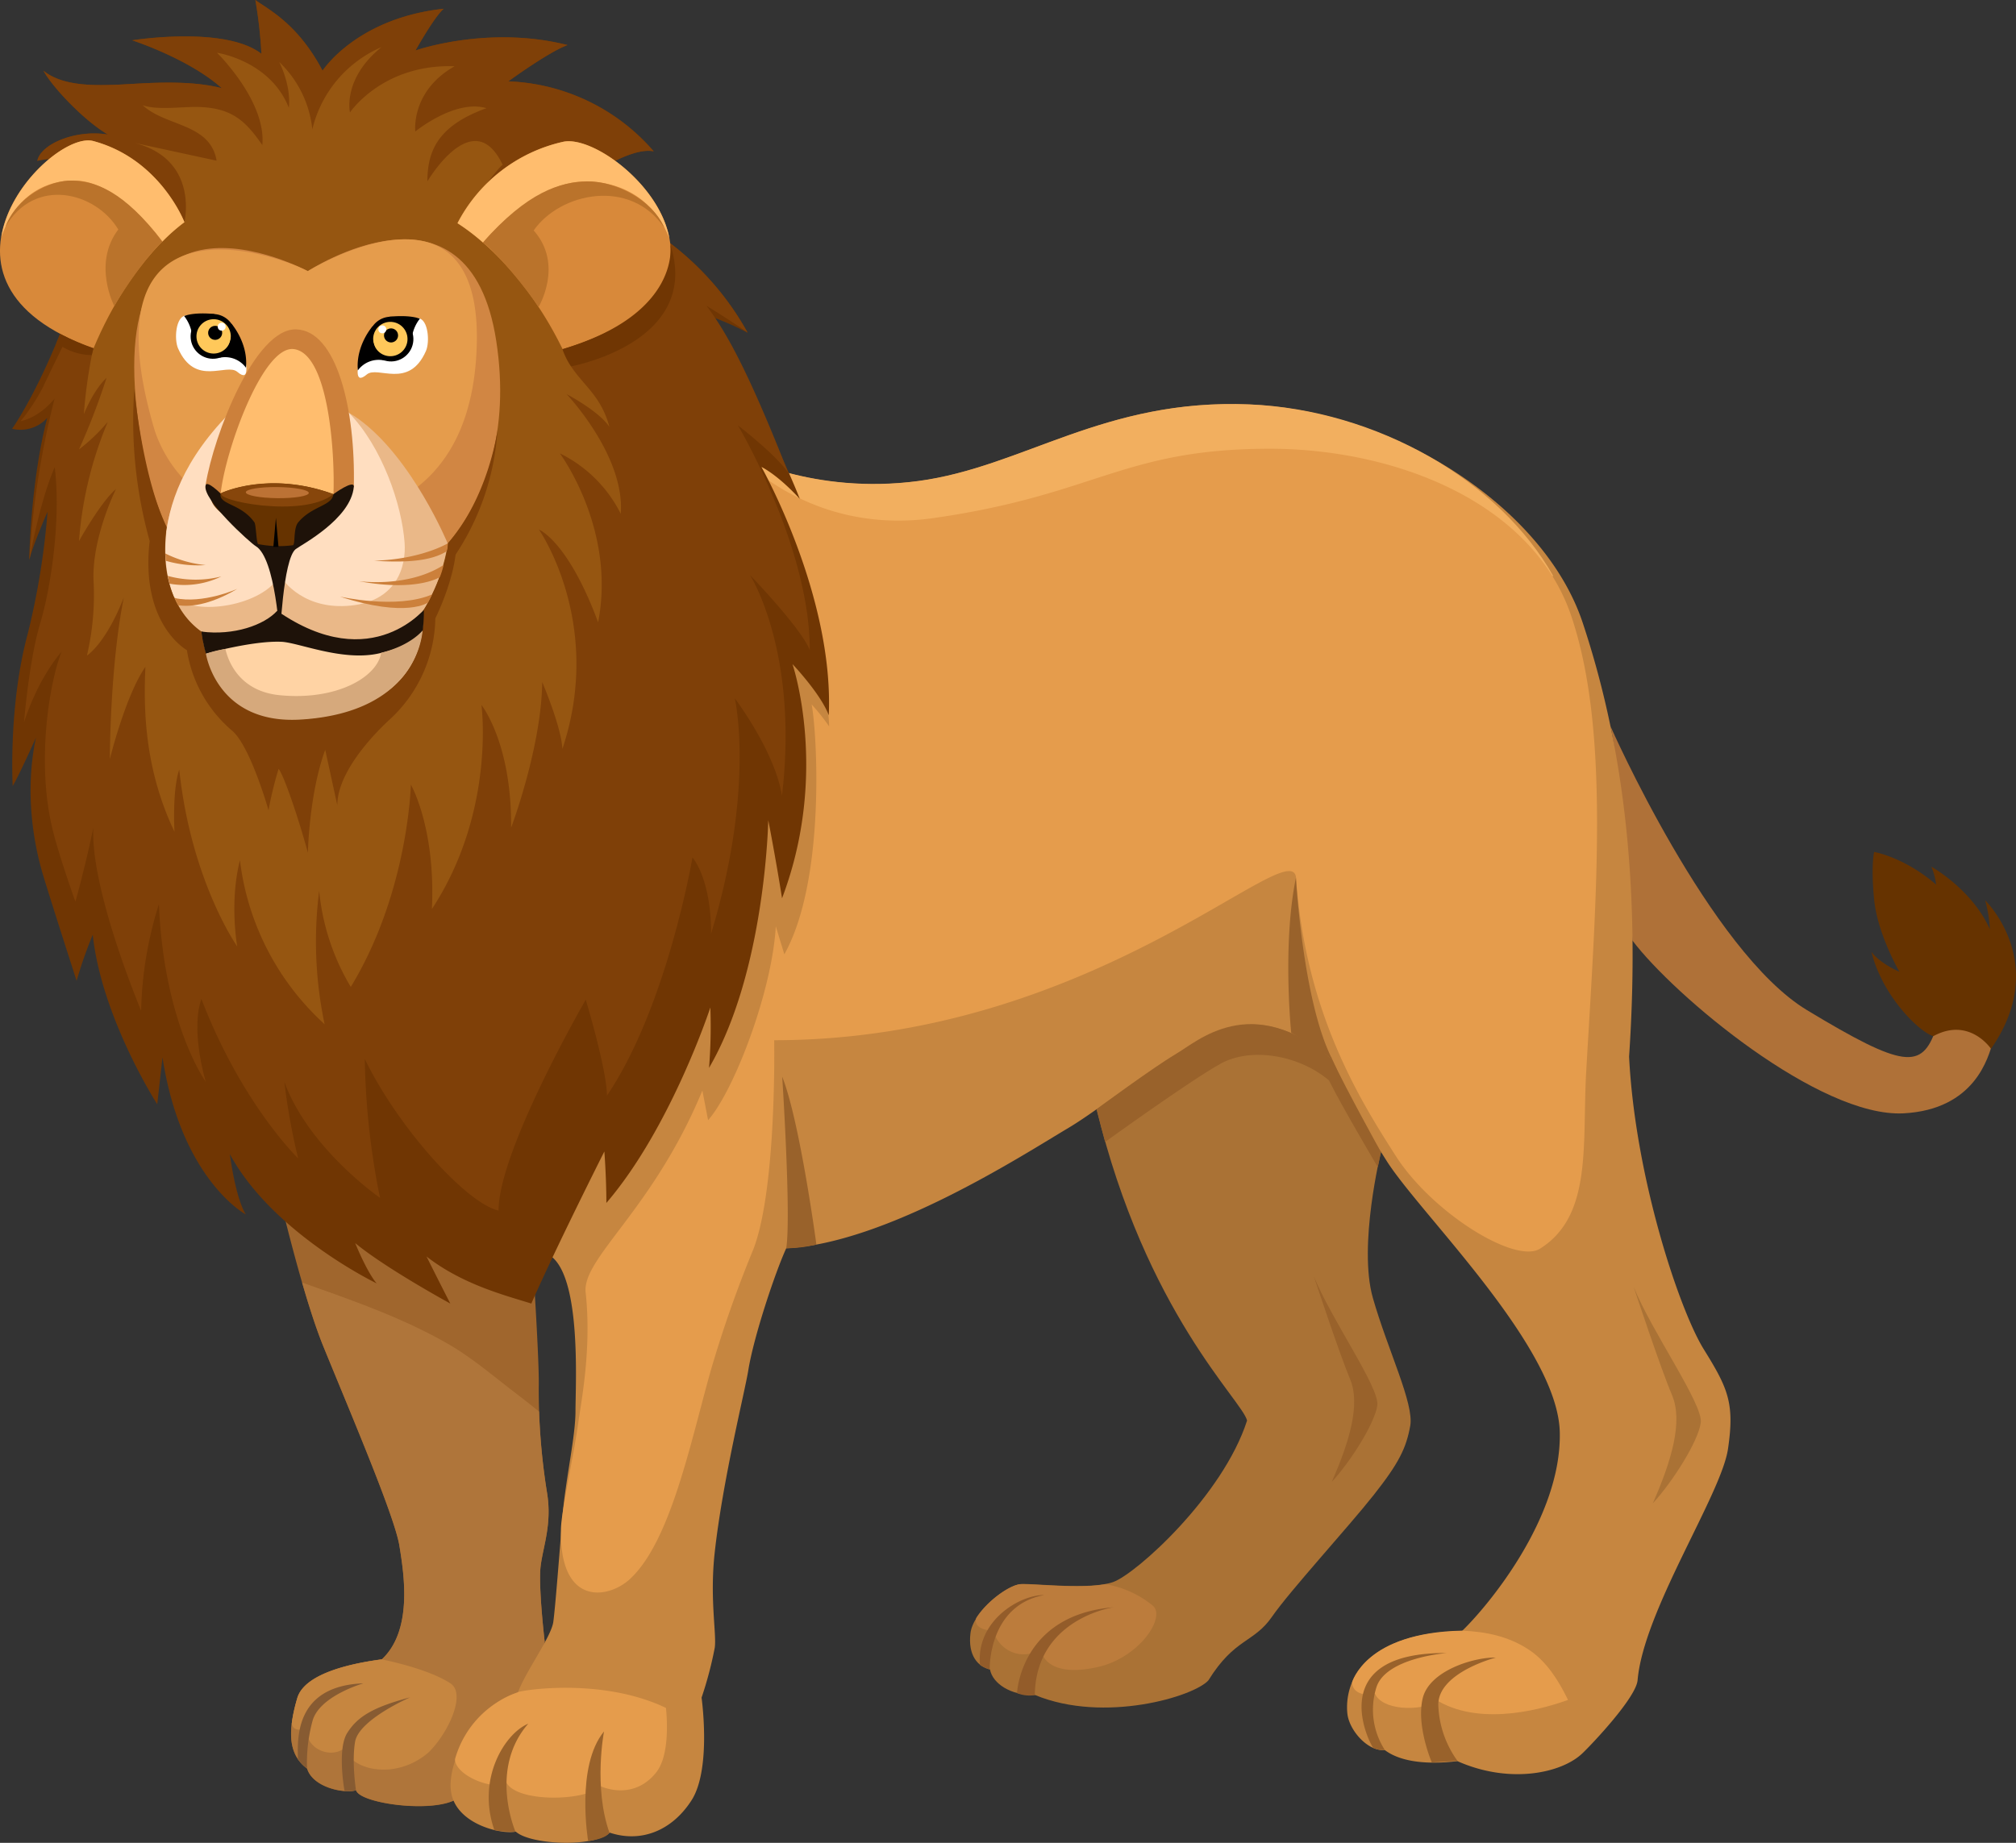 <svg xmlns="http://www.w3.org/2000/svg" width="500" height="457.16" viewBox="0 0 500 457.16">
  <rect x="0" y="0" width="500" height="457.16" fill="#333333" stroke="none"/>
  <defs>
    <style>
      .cls-1 {
        fill: #aa7235;
      }

      .cls-2 {
        fill: #bc7c3c;
      }

      .cls-3 {
        fill: #a0662d;
      }

      .cls-4 {
        fill: #af753a;
      }

      .cls-5 {
        fill: #c68640;
      }

      .cls-6 {
        fill: #935c2a;
      }

      .cls-7 {
        fill: #875b32;
      }

      .cls-8 {
        fill: #af7138;
      }

      .cls-9 {
        fill: #630;
      }

      .cls-10 {
        fill: #e59c4c;
      }

      .cls-11 {
        fill: #f2af5f;
      }

      .cls-12 {
        fill: #99622b;
      }

      .cls-13 {
        fill: #703603;
      }

      .cls-14 {
        fill: #7f4008;
      }

      .cls-15 {
        fill: #965611;
      }

      .cls-16 {
        fill: #d18643;
      }

      .cls-17 {
        fill: #eab888;
      }

      .cls-18 {
        fill: #ffdec0;
      }

      .cls-19 {
        fill: #ffd3a4;
      }

      .cls-20 {
        fill: #d8893a;
      }

      .cls-21 {
        fill: #ffbd6e;
      }

      .cls-22 {
        fill: #ba732b;
      }

      .cls-23 {
        fill: #87460b;
      }

      .cls-24 {
        fill: #bc7235;
      }

      .cls-25 {
        fill: #1e1209;
      }

      .cls-26 {
        fill: #fff;
      }

      .cls-27 {
        fill: #ffc85a;
      }

      .cls-28 {
        fill: #cc803b;
      }

      .cls-29 {
        fill: #d6a97c;
      }
    </style>
  </defs>
  <title>Lion</title>
  <g id="Слой_2" data-name="Слой 2">
    <g id="Lager_1" data-name="Lager 1">
      <g>
        <path class="cls-1" d="M342.5,285.8s-5.72,23.2-2,36.21,10.26,26.21,9.26,31.71-2.76,9.18-9.1,17.2-20.69,23.66-25.2,30.17-9.24,5.25-15.75,15.75c-3.51,4-25.83,10.75-43,3.65-6,.17-10.52-2.84-11.18-6.34-3-.67-5.51-3.5-4.84-9s9.18-12,12.52-12.19,17.19,1.51,22.87-.5,27.21-21.37,33.21-40.06c-1.17-5-25.12-26.75-37.35-77.48C276.68,228.54,350.22,216.86,342.5,285.8Z"/>
        <path class="cls-2" d="M273.34,413.28c9.8-2.8,15.93-12.39,12.46-15.05A24.73,24.73,0,0,0,274.11,393c-6.41,1.2-18-.14-21,0-2.59.13-8.27,4.07-11,8.4-.85,3.16,4.47,3.16,4.47,3.16-.28,1.54,3.18,7.14,9.45,5.55l2.52.48C258.74,410.64,260.49,416.57,273.34,413.28Z"/>
        <path class="cls-3" d="M64.33,274.94S73,316.42,80.28,334.21s17.61,42.07,18.78,49.24,3.34,21-4.34,28.21c-6.34.84-19.19,3.17-21,9.69s-3,13.39,2.46,17.4c1.38,4.63,9,6.26,12.14,5.39.87,3.13,17.45,5.55,24.12,2.59,15.19-7.85,22.66-39.42,22.66-39.42s-1.63-13.84-1-18.84S137,377.9,135.62,370a161.58,161.58,0,0,1-2-26c.16-6-1.38-29.5-1.38-29.5S113,267,64.33,274.94Z"/>
        <path class="cls-4" d="M135.62,370a165,165,0,0,1-1.93-19.83c-2.19-1.78-4.42-3.51-6.66-5.23-5.29-4.08-10.34-8.38-16.16-11.7-11.31-6.46-23.69-10.73-35.94-15.07,1.77,6.11,3.6,11.76,5.34,16,7.26,17.78,17.61,42.07,18.78,49.24s3.34,21-4.34,28.21c-6.34.84-19.19,3.17-21,9.69s-3,13.39,2.46,17.4c1.38,4.63,9,6.26,12.14,5.39.87,3.13,17.45,5.55,24.12,2.59,15.19-7.85,22.66-39.42,22.66-39.42s-1.63-13.84-1-18.84S137,377.9,135.62,370Z"/>
        <path class="cls-5" d="M94.71,411.66c-6.34.84-19.19,3.17-21,9.69a36.12,36.12,0,0,0-1.36,6.26c.5,2.44,3.8,1.15,3.8,1.15-.61,4.71,5.36,7.6,9,5.11,0,0,2.49,5.71,11.4,5.07a17.32,17.32,0,0,0,9.74-4.22c4.78-4.64,9.45-14.45,5.42-17.13C106,413.84,94.71,411.66,94.71,411.66Z"/>
        <path class="cls-6" d="M276.18,398.72s-19.28,2.76-19.53,21.78a8,8,0,0,1-4.41-.49S253.05,400.65,276.18,398.72Z"/>
        <path class="cls-6" d="M245.46,414.16S245,398.26,259,395.69c-6.12-.08-17,6.45-15.94,17.34A11,11,0,0,0,245.46,414.16Z"/>
        <path class="cls-7" d="M101.71,421.07s-12.68,5.5-13.64,11c-.87,5,.22,12.08.22,12.08a14.6,14.6,0,0,1-2.83.19s-1.93-10.43.69-14.49C88.61,426,92.22,423.57,101.71,421.07Z"/>
        <path class="cls-7" d="M90.13,417.59s-10.85,3.09-12.6,9.26a39.26,39.26,0,0,0-1.38,11.89,13.45,13.45,0,0,1-2.26-2.29C73.86,432.11,72.62,418.24,90.13,417.59Z"/>
        <path class="cls-8" d="M399.45,180.22s24.63,55.82,48.67,70.34,28.54,14.77,32,4.76c3-6.51,13.44-4.09,14.19,2.92-1.13,4.09-4.51,17-22.2,17.95-20.85,1.08-56.9-29.14-67.27-42.91C404.68,224.52,401.22,188.26,399.45,180.22Z"/>
        <path class="cls-9" d="M493.8,260.18s-5.33-8-14.28-3.15c-3.19-.78-12.62-9.7-15.37-20.89,2.17,2.92,6.93,4.93,6.93,4.93s-5.42-9.36-6.26-17.87,0-11.85,0-11.85,7.43,1.25,15.36,8.09A15.76,15.76,0,0,0,479,215s10.1,5.59,14.52,15.52a32.38,32.38,0,0,0-1.17-7.17S508.55,239,493.8,260.18Z"/>
        <path class="cls-5" d="M183.19,112.84s18.53,10,44.57,6.51,46.08-20.52,82.13-19,73.12,25.54,82.63,54.09,14.53,63.1,11.52,107.67c1.5,30.05,12.52,62.94,18.53,72.62s7.68,13.35,6,24.71-20.94,40.15-22.42,57.37c-.37,4.3-11.16,15.74-13.75,18.2-5.32,5-18.2,7.56-30.94,1.88-6,.75-13.52.63-18-2.74-4.26.37-8.77-4.89-9.27-8.9s-.25-19.9,28.42-20.65c6.38-6.13,24.75-28.13,24.24-49.33S352.47,301.4,344,288.13a189.56,189.56,0,0,1-13.77-25.79s-11-9.76-22.79-8-31.55,19-42.57,25.54S220,308.41,195,309.66c-2.75,6-8.1,22-9.43,30.38-.81,5.06-6.33,27.16-8.31,45.09-1.28,11.61.52,20.27,0,23.68a93.24,93.24,0,0,1-3.26,12.33s2.51,17.72-2.5,25.49-12.77,10.51-20.28,8c-4,3.76-19.78,3-23.29-.25-3.5.75-14.52-1.75-16-9.51s6.51-22.28,16.53-25c1.75-5,8.26-13.77,8.77-17.53s1.5-16.78,2.25-26,3.25-19.79,3.25-26.3,1.51-33-6.17-38.48C129.77,285.29,183.19,112.84,183.19,112.84Z"/>
        <path class="cls-10" d="M379.36,409.37c-5.06-3.42-10.76-4.59-16.71-4.85l0,0c-23.92.44-27.3,12.78-27.3,12.78,0,2.89,3.52,3.52,5.65,2.83,1.68,4,10.51,4.61,15.81,1.93,11.2,6.4,26.94,1.53,32.08-.36C386.61,417,383.66,412.27,379.36,409.37Z"/>
        <path class="cls-10" d="M128.35,419.84a24.57,24.57,0,0,0-15.5,16.56c0,4.09,9.77,7.94,12.78,5.86,2.72,4.91,19.39,4.63,23.39.87,0,0,7.89,3.8,13.69-3.39,3.25-4,2.81-12.53,2.46-16.05C149,415.94,128.5,419.42,128.35,419.84Z"/>
        <path class="cls-11" d="M385.24,142.91c-13.32-23.64-43.63-41.26-75.34-42.59-36.06-1.5-56.09,15.52-82.13,19s-44.57-6.51-44.57-6.51-3.71,12-9,30.07Z"/>
        <path class="cls-10" d="M389.76,153c-9.51-28.55-44-41.8-75.33-41.68-36.09.14-42.61,11.43-82.89,17.2-30.7,4.4-48.35-15.63-48.35-15.63s13.64,35.44,19.67,49.75c0,0,2.77,12.44,2.77,17.54a54.23,54.23,0,0,0-4.33-5.44c1.33,6.88,3.55,43.52-6.77,62l-2.12-6.95c-.89,16-10.28,40.7-16.79,48.1l-1.42-7.35c-12.34,29.84-30.11,41.7-28.93,50.28,1.48,13.77-1.13,26.94-1.78,31.68-1.18,8.61-4.27,22.16-4.37,26.89-.38,19.18,11.72,17.29,17.08,12.36,10.08-9.26,15-33.67,20-51.47a295.8,295.8,0,0,1,10.71-30.53c5.77-15.28,5.1-51.7,5.1-51.7,79.45,0,128.6-52.07,129.44-40.2,2.37,33.81,16.17,55.51,24.66,68.81,9,14.15,29.69,27,35.84,23.1,13.16-8.25,10.39-26.14,11.48-44.38C396,221.22,399.18,181.2,389.76,153Z"/>
        <path class="cls-12" d="M321.41,217.76s1.7,30.77,9,45a94.68,94.68,0,0,0-10.17-6.56S318,234.37,321.41,217.76Z"/>
        <path class="cls-12" d="M194,267.1s2.25,34.55,1,42.57a34.66,34.66,0,0,0,7.48-.92S198.38,278.11,194,267.1Z"/>
        <path class="cls-12" d="M371,411.2s-14.65,3.76-14.27,12a25,25,0,0,0,4.76,13.64l-6.38.37s-3.89-9-2.26-15.89S365.61,411.07,371,411.2Z"/>
        <path class="cls-12" d="M358.85,410.08s-15.31,1.12-17.52,8.64a18.41,18.41,0,0,0,2.13,15.4,5.42,5.42,0,0,1-2.88-.53C339.19,431.73,328.68,409.83,358.85,410.08Z"/>
        <path class="cls-12" d="M149.81,429.52s-2.67,13.77,1.34,25.12c-.92,1.59-5.28,2.09-5.28,2.09S142.71,438.12,149.81,429.52Z"/>
        <path class="cls-12" d="M127.85,454.39s-6.72-15.46,3.17-26.79c-5.89,2.46-12.85,13.78-8.4,26.42A30.55,30.55,0,0,0,127.85,454.39Z"/>
        <path class="cls-13" d="M80,17.53s8.35-13,30.05-15.36c-2.34,2-7,10.35-7,10.35s18-6.34,37.72-1.34c-4.67,1.68-14.69,9-14.69,9a50.09,50.09,0,0,1,36.06,17.37c-7.68-1.68-27.3,13.18-18.53,12.93s29.8,10.26,41.82,32.06a68.81,68.81,0,0,0-9.6-4.18s15.54,27.63,22.54,45.41c-5.68-6.18-9.52-7.93-9.52-7.93s18,31.89,16.7,61.6c-2-5.34-9-12.69-9-12.69s9.18,27-2.59,58.09c-1.75-11-3.42-19.36-3.42-19.36s-.67,37.4-14.69,61.44a128.61,128.61,0,0,0,.33-15s-9.76,29.8-25.79,48.5c0-6.34-.5-12.77-.5-12.77s-12.1,24-18.11,37.73c-6.34-2-17-4.67-26-11.68,4.68,9.34,5.91,11.68,5.91,11.68s-15.93-8.68-23.6-15c3.34,8,5.34,10,5.34,10S67.67,306,57,286.3c1.67,12,4,15,4,15s-16-8.52-20.7-39L39,273.94s-13.77-21.37-16-42.06a110.06,110.06,0,0,0-4,11.43S12.67,223.7,10.66,217,5.91,197.23,8.91,183c-4.26,9.53-5.76,12-5.76,12s-1.12-20,3.76-37.89a185.79,185.79,0,0,0,4.88-30.16c-3.92,9-4.55,12-4.55,12s.31-19.43,4.48-35.29A8.93,8.93,0,0,1,3,106.37s9.59-13.3,18.23-41.6c3.34-3.34,6.84-18.69,6.84-18.69A19.14,19.14,0,0,0,9.25,39.9c.84-4.18,9.52-7.85,17.52-6.52-6-3.5-13.85-11.85-16-15.85,4.67,3.83,12.35,3.68,17.86,3.5S46,19.53,55,21.87C46.8,14.53,32.78,10,32.78,10s23-3.68,32.05,3.34A110.07,110.07,0,0,0,63.33,0C66.51,2.33,73.85,5.84,80,17.53Z"/>
        <path class="cls-14" d="M80,17.53s8.35-13,30.05-15.36c-2.34,2-7,10.35-7,10.35s18-6.34,37.72-1.34c-4.67,1.68-14.69,9-14.69,9a50.09,50.09,0,0,1,36.06,17.37c-7.68-1.68-27.3,13.18-18.53,12.93s29.8,10.26,41.82,32.06c-3-2.26-10.23-6.7-10.23-6.7,5.51,7.21,11.13,18.18,20.34,41.53-3-4.53-12.52-11.84-12.52-11.84s17.88,30.13,17.81,55.76c-2-5.34-14.81-18.62-14.81-18.62s12.16,19,7.92,54.71c-1.76-11-11.7-24.15-11.7-24.15s5.14,22-5.88,58.39c0-13.85-4.62-18.9-4.62-18.9s-6.27,37-21.21,59.08c0-6.34-5.25-23.8-5.25-23.8s-21.63,37.38-21.63,52.3c-7.77-1.68-24.73-20.24-33.18-37.59a187.2,187.2,0,0,0,3.78,34.44S76.61,285,70.52,268.37a160.17,160.17,0,0,0,3.43,19s-14-13.51-24-39.56c-2.77,8,1.1,20.58,1.1,20.58s-10.38-14.31-11.64-44.1A94.39,94.39,0,0,0,35,250.73s-12.61-30-11.85-45.4c-2,9.68-4.45,18.35-4.45,18.35S15,213.37,13.26,206.62c-4.38-16.78-1.13-36.89,2-44.94-6.3,7.42-9.3,17.5-9.3,17.5s1.22-15.26,4-24.52,5.18-26.19,3.61-38.77c-3.92,9-6.26,23-6.26,23a210.33,210.33,0,0,1,6.23-40c-4.17,5-8.4,5.56-8.4,5.56a48.66,48.66,0,0,0,5.58-8.54c4.46-9.54,10.16-20,12.56-27.72,3.34-3.34,4.91-22.14,4.91-22.14A19.14,19.14,0,0,0,9.25,39.9c.84-4.18,9.52-7.85,17.52-6.52-6-3.5-13.85-11.85-16-15.85,4.67,3.83,12.35,3.68,17.86,3.5S46,19.53,55,21.87C46.8,14.53,32.78,10,32.78,10s23-3.68,32.05,3.34A110.07,110.07,0,0,0,63.33,0C66.51,2.33,73.85,5.84,80,17.53Z"/>
        <path class="cls-15" d="M77.46,32.09A29.73,29.73,0,0,1,94.63,11.68c-9.76,7.88-7.83,16.21-7.83,16.21s8.09-12.08,25.94-11.45C101.82,22.64,103,32.62,103,32.62s9.87-8.09,17.64-5.78C108.75,31.13,106,37.29,106,45c0,0,11.43-19.51,18.69-4.06-.51-.44-11.27,14.38-11.27,14.38,18.69,6.2,26.07,31.27,26.07,31.27,2.77,7.93,9.13,9.82,11.65,19.29-2.73-4-10.61-8.1-10.61-8.1s14.53,15.26,13.43,29.69a33.21,33.21,0,0,0-15.11-15s14,18.79,9.49,41.91c-7.49-20.23-14.67-23-14.67-23s16.21,23.25,5.81,54.42c-.24-5.48-5-16.59-5-16.59-.21,16.27-7.72,36.13-7.72,36.13.21-21-7.35-30.45-7.35-30.45s3.57,26.46-12.29,50.61c.95-20.16-5.22-30.87-5.22-30.87s-.59,26.67-14.9,50.2A57,57,0,0,1,79.16,221a99.26,99.26,0,0,0,1.35,33.09,65.61,65.61,0,0,1-21-40.69c-2.66,10.48-.67,21.4-.67,21.4s-11.45-16.24-14.38-43.89c-1.79,5.25-1.18,15.44-1.18,15.44-7.67-16.07-7.64-31.19-7.22-40.92-4.94,7.11-8.82,22.89-8.82,22.89s0-22.68,3.46-40.09c-4.51,11.55-9.14,14.4-9.14,14.4A65.93,65.93,0,0,0,23.2,144c-.43-10.65,5.57-22.69,5.57-22.69-3.75,3.17-9.18,12.91-9.18,12.91a94.39,94.39,0,0,1,7.14-29.56,45.44,45.44,0,0,1-7.14,6.83,170,170,0,0,0,6.83-17.75c-3.36,3.15-5.62,9-5.62,9s1.79-30.57,13.39-39.24c2.25-2.25,11.55-8.37,11.55-8.37S49.48,39.55,33.3,35.44l20.42,4.42c-1.58-9.35-12.6-8.4-18.36-13.78,3.21,1.28,9.84.4,13.42.45,9,.11,12.29,3.78,16.28,9.45,1-10.93-11.24-22.89-11.24-22.89S67,15,71.63,26.72c.63-5.57-2.37-11.33-2.37-11.33A26.88,26.88,0,0,1,77.46,32.09Z"/>
        <path class="cls-16" d="M35.42,111.67c1.59,8.72,8.29,39.43,34.92,40.73,29.4,1.44,59.52-23.39,52.75-67.75-6.68-43.76-46.74-17.38-46.74-17.38S22,38,35.42,111.67Z"/>
        <path class="cls-10" d="M38.39,106.86a33.12,33.12,0,0,0,29,22.46c29.36,2.08,50.17-10.09,50.87-44.35.9-44.26-41.93-17.7-41.93-17.7C68.78,63.18,20.3,46,38.39,106.86Z"/>
        <path class="cls-17" d="M58,101.44S75.69,94.33,89,104s22.07,30.89,22.07,30.89-3.23,24.06-19.28,24.79C76,160.41,69.36,153,69.36,153,61,160,52.48,157.19,50,156.68S26.44,135.64,58,101.44Z"/>
        <path class="cls-18" d="M58,101.44s15.17-8.72,28.52.95c8.23,8.47,13.14,22.71,13.83,32.3.39,5.51-1.68,14.91-14.49,15.63-11.76.66-16.46-7.56-16.46-7.56-4.23,7.56-20.82,10.2-26.2,5.36C43.2,148.12,32.62,126.29,58,101.44Z"/>
        <path class="cls-19" d="M105.75,150.78a24.74,24.74,0,0,1-6.86,18.49c-8,8.34-44.4,20.38-48.91-12.6,3.11,2.79,10.88,3.41,18.81-1.94,3.09,2.41,11.08,5.45,21.69,5.47C99.23,160.22,105.75,150.78,105.75,150.78Z"/>
        <g>
          <path class="cls-20" d="M113.44,55.37a39.14,39.14,0,0,1,26.1-20.17c12.38-2.92,53.58,35.07,0,51.44C128.69,64.27,113.44,55.37,113.44,55.37Z"/>
          <path class="cls-21" d="M144,45.07c-12.1.67-24,14.73-24.17,15.12a53.72,53.72,0,0,0-6.35-4.82,39.14,39.14,0,0,1,26.1-20.17c7.15-1.68,23.87,10.28,26.41,23.84C161.24,47.08,150.79,44.69,144,45.07Z"/>
          <path class="cls-22" d="M133.57,76.17s6.33-10.52-1.21-19c6.54-9.38,24-13.14,32.42-.64C161.7,49.27,152.14,44.84,145.55,45s-14.69,2.54-25.75,15.14C123.77,63.27,130.67,71.71,133.57,76.17Z"/>
        </g>
        <g>
          <path class="cls-20" d="M45.74,55.12S39.78,39.49,23.18,35C12.47,32.05-23.16,70,23.2,86.4,32.56,64,45.74,55.12,45.74,55.12Z"/>
          <path class="cls-21" d="M19.35,44.83c10.47.67,20.71,14.73,20.9,15.11a48.53,48.53,0,0,1,5.49-4.82S39.78,39.49,23.18,35C17,33.27,2.54,45.24.34,58.8,4.41,46.84,13.45,44.46,19.35,44.83Z"/>
          <path class="cls-22" d="M28.34,75.93s-5.47-10.52,1-19c-5.65-9.38-20.78-13.14-28-.64C4,49,12.29,44.6,18,44.8s12.71,2.55,22.27,15.14C36.82,63,30.85,71.47,28.34,75.93Z"/>
        </g>
        <g>
          <path class="cls-21" d="M77.89,123.86s-11.53,5-22.54-1.61C52.92,115.68,62.85,91.4,70.83,87,78.08,83,84.18,97.41,77.89,123.86Z"/>
          <path class="cls-23" d="M67.41,130.83s20.87-3,17.36-8-27.76-7.13-32-.42C49.64,127.2,67.41,130.83,67.41,130.83Z"/>
          <path class="cls-9" d="M84.77,122.78c-.26-.38-1.19-1.85-5.84-3.1,1.84,1.53.76,4.17-1.4,4.82-3.16,1-13.83,1.86-20.32-1-1.49-.66-2.44-2.12-2.27-3.11a7.22,7.22,0,0,0-2.21,2C49.62,127.19,68,134.22,68,134.22S88.28,127.8,84.77,122.78Z"/>
        </g>
        <path class="cls-24" d="M58.74,120.48c0,1,3.8,2,8.59,2.18s8.71-.55,8.76-1.59-3.8-2-8.59-2.17S58.79,119.45,58.74,120.48Z"/>
        <path class="cls-25" d="M106,150.32s-13.46,17.76-37.26,1.21c-3.19,3.53-10.77,6.2-18.8,5.15l.4,2.28s8.16,1.46,18.4-4.22c4.47,4.62,26.21,12.5,36.9-.83Z"/>
        <path class="cls-12" d="M271.94,275.17s14.2-10.46,19.64-13.65,18.73-15.76,38.81,1.29c3.39,7.25,12.11,23,12.11,23l-.78,3.73s-8.88-15-12.13-21.54c-7.47-6.29-19.31-8.28-26.82-4.15s-28.69,19.44-28.69,19.44Z"/>
        <path class="cls-13" d="M166.24,60.61s2.93,17.19-26.72,26a18.09,18.09,0,0,0,2.12,4.27S174.13,85,166.24,60.61Z"/>
        <path class="cls-14" d="M33.31,96.57s1.93,21.39,8,34.2c-.55,5.13-1.71,18.33,8.62,25.91.36,2.22,1.32,11.22,9.34,17.76s25.08,4.22,34.75-1.6,11.15-15,10.92-21.28c0,0,5.33-8.57,6.13-16.66l2.07,1.14c-.55,8.19-5.17,17.35-5.17,17.35a34.82,34.82,0,0,1-11.31,25.09c-1.28,1.17-13,11.91-13,21.29l-3-13.76c-4,10.86-4.3,25.52-4.3,25.52-2.52-9.24-6-19.22-7.26-20.81A91.63,91.63,0,0,0,66.6,201s-4.48-15.82-9-19.71a32.91,32.91,0,0,1-11.24-20s-11.62-6.37-9.24-27.08A111,111,0,0,1,33.31,96.57Z"/>
        <path class="cls-13" d="M23.2,86.4a58,58,0,0,1-8.27-3.58L14,85a14.42,14.42,0,0,0,8.74,3.09Z"/>
        <g>
          <path class="cls-26" d="M44.17,86.44c4.26,9.62,12,3.51,14.69,5.81,3.23,2.74,2.41-1.93,1.08-6.61-1.16-4.07-9.7-7.83-13.91-7.36C43.61,78.56,43.14,84.11,44.17,86.44Z"/>
          <circle cx="52.83" cy="83.45" r="5.55" transform="translate(-6.25 4.3) rotate(-4.4)"/>
          <circle class="cls-27" cx="52.99" cy="83.44" r="4.26" transform="translate(-6.25 4.32) rotate(-4.4)"/>
          <circle cx="53.36" cy="82.57" r="1.74" transform="translate(-6.19 4.35) rotate(-4.41)"/>
          <circle class="cls-26" cx="54.99" cy="81.04" r="0.98" transform="translate(-6.06 4.46) rotate(-4.4)"/>
          <path d="M45.67,78.4a9.73,9.73,0,0,1,2,4.85c1.1-3.59,5.61-5.33,5.61-5.33S48.52,77.32,45.67,78.4Z"/>
          <path d="M57.35,80.23S61.6,85,61,91.22a6.39,6.39,0,0,0-6.66-2.44C58.49,85.46,57.35,80.23,57.35,80.23Z"/>
        </g>
        <g>
          <path class="cls-26" d="M105.63,87.1c-4.26,9.62-12,3.51-14.68,5.81-3.23,2.74-2.41-1.93-1.08-6.61,1.16-4.07,9.7-7.83,13.91-7.36C106.18,79.22,106.66,84.77,105.63,87.1Z"/>
          <circle cx="96.97" cy="84.12" r="5.55" transform="translate(5.65 174.33) rotate(-85.59)"/>
          <circle class="cls-27" cx="96.81" cy="84.1" r="4.26" transform="translate(5.53 174.18) rotate(-85.6)"/>
          <circle cx="96.44" cy="83.23" r="1.74" transform="matrix(0.08, -1, 1, 0.08, 6.04, 172.99)"/>
          <circle class="cls-26" cx="94.81" cy="81.7" r="0.98" transform="translate(6.07 169.95) rotate(-85.59)"/>
          <path d="M104.13,79.06a9.73,9.73,0,0,0-2,4.85c-1.1-3.59-5.61-5.33-5.61-5.33S101.28,78,104.13,79.06Z"/>
          <path d="M92.45,80.89s-4.25,4.72-3.7,11a6.39,6.39,0,0,1,6.66-2.44C91.31,86.12,92.45,80.89,92.45,80.89Z"/>
        </g>
        <path class="cls-28" d="M41.6,142.86s.38,1.74.45,1.94A21,21,0,0,0,54.9,143,26,26,0,0,1,41.6,142.86Z"/>
        <path class="cls-28" d="M43.3,148.35s.55,1.24.9,1.8c2.49.37,7.39.23,14.66-4.07C58.86,146.08,50.32,149.92,43.3,148.35Z"/>
        <path class="cls-28" d="M41,137.3s.06,1.1.1,1.81A28.08,28.08,0,0,0,51,140.18,28.46,28.46,0,0,1,41,137.3Z"/>
        <path class="cls-28" d="M89,144.17s12.07,1.73,21-4a17.22,17.22,0,0,1-.92,3S103.42,146.87,89,144.17Z"/>
        <path class="cls-28" d="M84.3,148s14.11,3.23,22.87-.54l-1,2S100.95,153.38,84.3,148Z"/>
        <path class="cls-28" d="M111.12,134.75s-6.51,4-18.33,4.35c7.85.53,14.12.1,18-2.35A6.85,6.85,0,0,0,111.12,134.75Z"/>
        <path class="cls-25" d="M50,156.68s4.32,4.16,19.13-2.49c3.58,2.07,21,12.6,36-2.78a43.84,43.84,0,0,1-.28,5s-2.33,3.95-11.27,5.77S74,159.39,69.79,159.21c-7.14-.31-18.71,2.95-18.71,2.95A28.85,28.85,0,0,1,50,156.68Z"/>
        <path class="cls-29" d="M94.53,161.93c-.91,6-11,11.92-25.17,10.53C58,171.34,56.16,161.91,55.9,161a25,25,0,0,0-4.82,1.19s2.6,17.53,23.38,16.32c29.61-1.73,30.33-22.08,30.33-22.08S101.86,160.15,94.53,161.93Z"/>
        <g>
          <path class="cls-28" d="M87.75,120.78S81,125.5,67.09,125.5c-10.95,0-16.07-5.36-16.07-5.36,2-12.21,12.2-38.76,22.44-38.43C83.55,82,88.21,101.64,87.75,120.78Z"/>
          <path class="cls-21" d="M82.69,123a60.54,60.54,0,0,1-15.4,2.45,30.19,30.19,0,0,1-12.6-2.6c.92-10.36,10.37-37.21,18.18-36.25C81.55,87.7,83.13,112.64,82.69,123Z"/>
          <path class="cls-25" d="M54.69,122.41s11.86,4.68,28,.18c0,0,5.24-3.81,5.06-1.81-.73,8-13.13,14.43-14.42,15.45-3.15,2.49-3.92,22.19-3.92,22.19s-1-20-6-22.95C62.27,134.83,50,123.86,51,120.35,51.37,119.12,54.69,122.41,54.69,122.41Z"/>
          <path class="cls-9" d="M54.69,122.41s11.82-5.73,28,.18c-.3,2.91-5.34,2.91-8.73,7-1.27,1.52-.67,5.52-1.33,5.67a26.72,26.72,0,0,1-8.58-.28c-.46-.13-.55-4.83-.94-5.38C59.72,124.8,54.26,125.29,54.69,122.41Z"/>
          <path class="cls-23" d="M82.69,122.59c-16.18-5.91-27.7-.32-27.7-.32C52.8,124.12,75.11,128.68,82.69,122.59Z"/>
          <ellipse class="cls-24" cx="68.77" cy="122.2" rx="1.38" ry="7.81" transform="translate(-54.15 189.67) rotate(-89.39)"/>
          <polygon points="67.8 135.66 68.43 128.47 69.07 135.66 67.8 135.66"/>
        </g>
        <path class="cls-14" d="M123.39,106.66s-2.13,16.4-12.27,28.1l-.38,6A63.06,63.06,0,0,0,123.39,106.66Z"/>
        <path class="cls-1" d="M405.16,319.19s6.64,20.12,9.52,26.88c2.8,6.58-.14,16.38-4.76,26.88,5-5.46,11.27-15.4,11.9-20S409.64,330.36,405.16,319.19Z"/>
        <path class="cls-12" d="M325.82,316.53s6.31,19.13,9,25.55c2.66,6.25-.13,15.57-4.53,25.55,4.79-5.19,10.71-14.64,11.31-19S330.08,327.15,325.82,316.53Z"/>
      </g>
    </g>
  </g>
</svg>
